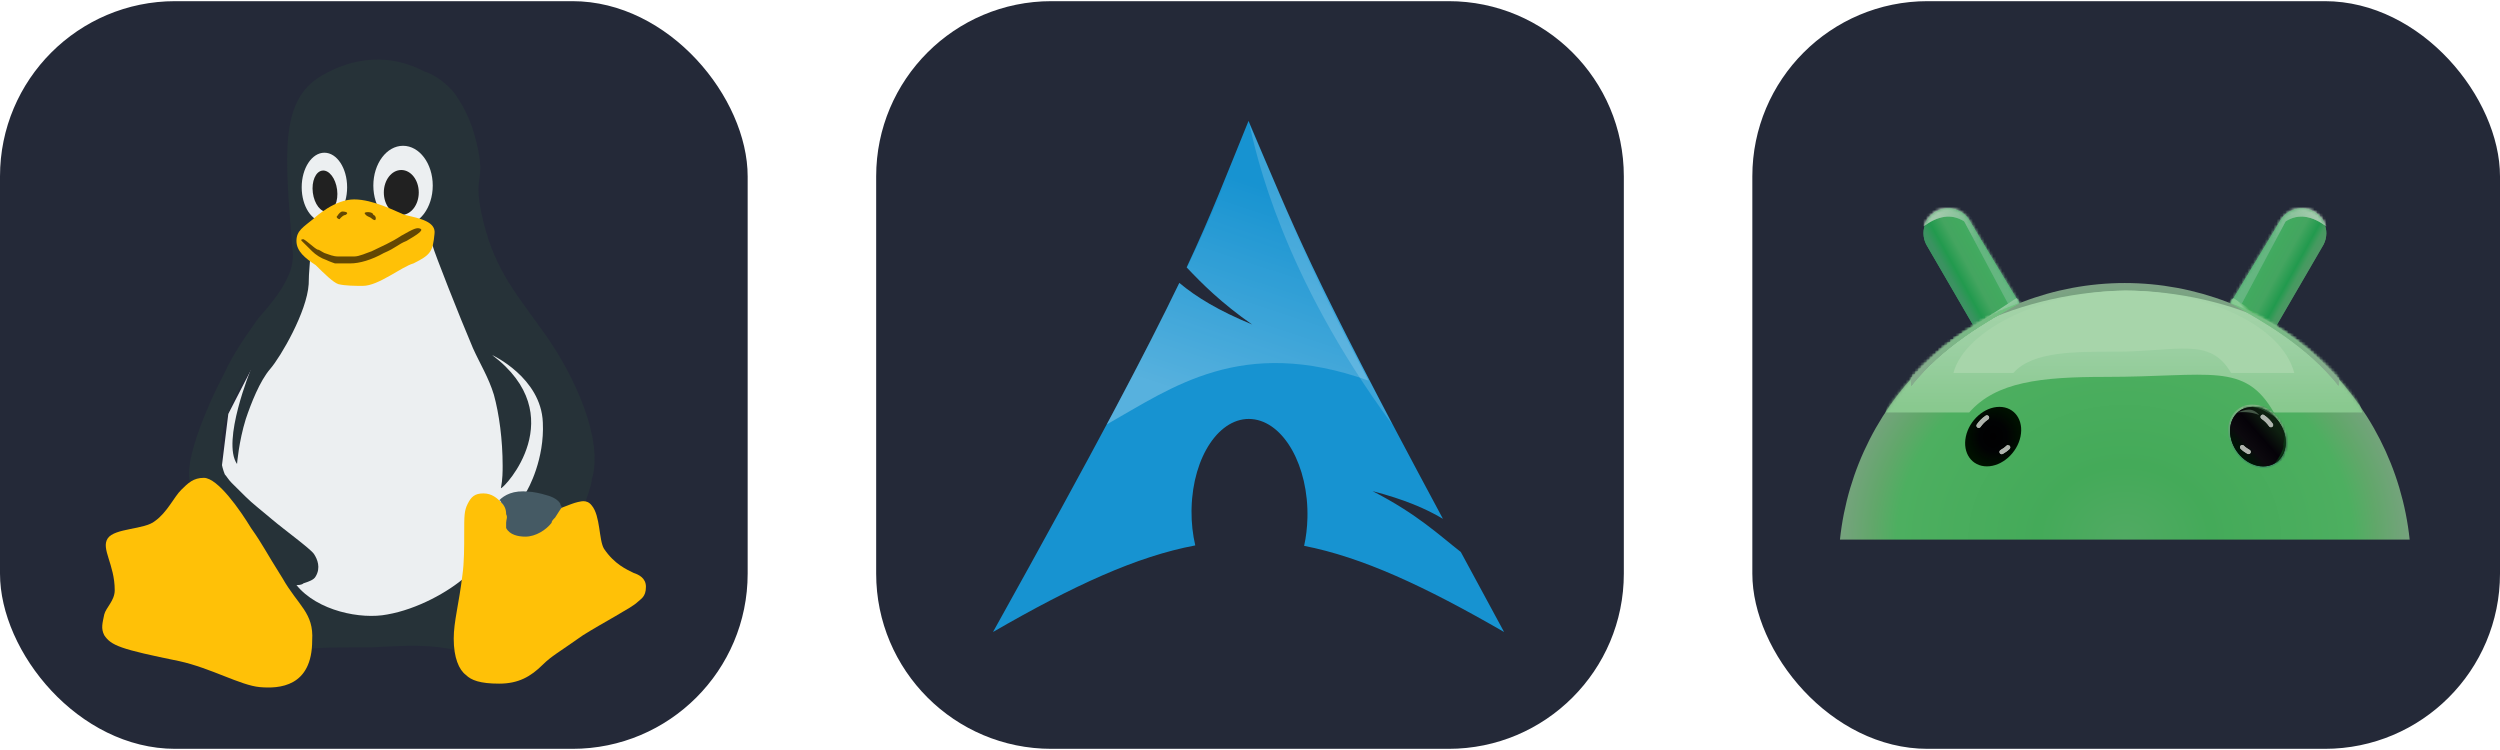 
            <svg width="160" height="48" viewBox="0 0 856 256" fill="none" xmlns="http://www.w3.org/2000/svg" xmlns:xlink="http://www.w3.org/1999/xlink" version="1.1">
        
		<g transform="translate(0, 0)">
            
			<svg xmlns="http://www.w3.org/2000/svg" width="256" height="256" fill="none" viewBox="0 0 256 256" id="linux">
<style>
#linux {
    rect {fill: #242938}

    @media (prefers-color-scheme: light) {
        rect {fill: #F4F2ED}
    }
}
</style>
<rect width="256" height="256" fill="#242938" rx="60"/>
<path fill="#ECEFF1" d="M85.949 199.926L110.48 213.546H147.576L182.278 187.491L197.834 146.632L161.935 103.405L151.764 79.127L102.104 80.903L102.702 94.523L93.129 112.287L78.171 141.303L75.18 165.581L85.949 199.926Z"/>
<path fill="#263238" d="M187.064 114.656C177.491 101.036 169.713 92.746 165.525 75.574C161.337 58.401 166.722 63.139 163.132 48.335C161.337 40.637 158.345 35.307 155.354 31.162C151.764 27.017 147.576 24.648 145.182 24.056C139.798 21.096 127.233 16.358 111.677 24.648C95.522 32.939 97.317 50.703 100.309 86.825C100.309 89.193 99.71 92.154 98.514 94.523C96.121 99.852 91.932 104.589 88.343 108.735C84.154 114.656 79.966 120.578 76.975 127.091C69.795 140.711 63.213 157.883 65.008 164.397C68 163.805 105.694 220.652 105.694 221.836C108.087 221.244 118.258 221.244 127.233 221.244C139.798 220.652 146.977 220.06 157.149 222.428C157.149 220.652 156.55 218.875 156.55 217.099C156.55 213.546 157.149 210.585 157.747 206.44C158.345 203.479 158.944 200.519 159.542 196.966C153.559 202.295 142.789 208.217 132.618 209.993C123.643 211.769 108.685 208.809 101.505 199.926C102.104 199.926 103.3 199.926 103.899 199.334C105.694 198.742 107.489 198.15 108.087 196.966C109.882 194.005 108.685 191.044 107.489 189.268C106.292 187.491 97.317 180.977 93.129 177.425C88.941 173.872 86.548 172.095 84.154 169.727C84.154 169.727 80.564 166.174 79.368 164.989C78.171 163.805 77.573 162.621 76.975 162.028C75.778 159.068 75.18 155.515 75.778 150.778C76.376 144.264 78.769 138.934 81.761 133.013C82.958 130.644 85.949 125.907 85.949 125.907C85.949 125.907 75.778 150.778 81.163 158.476C81.163 158.476 81.761 150.778 84.154 143.08C85.949 137.75 88.941 130.052 92.531 125.907C96.121 121.762 105.095 106.366 105.694 96.891C105.694 92.746 106.292 88.601 106.292 85.641C103.899 83.272 145.781 77.35 148.174 83.864C148.772 86.233 157.149 107.55 161.935 118.801C164.328 124.131 167.32 128.868 169.115 134.789C170.91 141.303 172.106 150.185 172.106 159.068C172.106 160.844 172.106 163.805 171.508 166.766C172.705 166.766 196.039 141.895 168.517 121.17C168.517 121.17 185.269 128.868 185.868 144.264C186.466 156.699 181.081 166.766 179.885 168.542C180.483 168.542 192.449 173.872 193.047 173.872C195.441 173.872 200.227 172.095 200.227 172.095C200.826 170.319 202.62 165.581 202.62 163.805C206.809 150.185 196.637 128.276 187.064 114.656V114.656Z"/>
<path fill="#ECEFF1" d="M111.078 75.574C115.374 75.574 118.856 70.271 118.856 63.731C118.856 57.19 115.374 51.888 111.078 51.888C106.783 51.888 103.3 57.19 103.3 63.731C103.3 70.271 106.783 75.574 111.078 75.574Z"/>
<path fill="#ECEFF1" d="M138.002 76.758C143.62 76.758 148.174 70.66 148.174 63.139C148.174 55.617 143.62 49.519 138.002 49.519C132.385 49.519 127.831 55.617 127.831 63.139C127.831 70.66 132.385 76.758 138.002 76.758Z"/>
<path fill="#212121" d="M115.424 64.541C114.927 60.648 112.663 57.724 110.368 58.011C108.074 58.298 106.616 61.687 107.114 65.581C107.611 69.474 109.874 72.398 112.169 72.111C114.464 71.823 115.921 68.434 115.424 64.541Z"/>
<path fill="#212121" d="M137.404 73.205C140.709 73.205 143.387 69.759 143.387 65.507C143.387 61.256 140.709 57.809 137.404 57.809C134.1 57.809 131.421 61.256 131.421 65.507C131.421 69.759 134.1 73.205 137.404 73.205Z"/>
<path fill="#FFC107" d="M216.98 195.781C214.587 194.597 210.398 192.82 206.808 187.491C205.014 184.53 205.612 176.24 202.62 172.687C200.825 170.319 198.432 171.503 197.834 171.503C192.449 172.687 179.884 180.977 171.508 171.503C170.311 170.319 168.516 168.542 165.525 168.542C162.533 168.542 161.337 169.726 160.14 172.095C158.943 174.464 158.943 176.24 158.943 182.162C158.943 186.899 158.943 192.228 158.345 196.373C157.148 206.44 155.354 212.362 155.354 218.283C155.354 224.797 157.148 228.942 159.542 230.718C161.337 232.495 164.328 233.679 170.91 233.679C177.491 233.679 181.679 231.311 185.868 227.165C188.859 224.205 191.252 223.02 199.629 217.099C206.21 212.954 216.382 207.624 218.176 205.848C219.373 204.664 221.168 204.071 221.168 200.518C221.168 197.558 218.775 196.373 216.98 195.781V195.781Z"/>
<path fill="#FFC107" d="M96.719 197.558C90.736 188.083 90.137 186.307 85.949 180.385C82.359 174.464 74.581 163.213 69.795 163.213C66.205 163.213 64.41 164.989 62.017 167.358C59.623 169.726 57.23 175.056 53.042 178.017C49.452 180.977 39.281 180.385 36.888 183.938C34.494 187.491 39.281 192.821 39.281 201.703C39.281 205.256 36.289 207.624 35.691 209.993C35.093 212.954 34.494 214.73 35.691 217.099C38.084 220.652 41.076 221.836 61.418 225.981C72.188 228.35 82.359 234.271 88.941 234.864C95.522 235.456 106.89 234.864 106.89 218.875C107.489 209.401 102.104 207.032 96.719 197.558Z"/>
<path fill="#FFC107" d="M108.087 90.378C104.497 88.009 101.505 85.64 101.505 82.088C101.505 78.535 103.899 77.35 107.489 74.389C108.087 73.797 114.668 67.876 121.25 67.876C127.831 67.876 135.609 72.021 138.601 73.205C143.986 74.389 149.37 75.574 148.772 79.719C148.174 85.64 147.576 86.825 141.592 89.785C137.404 90.97 129.626 97.484 124.241 97.484C121.848 97.484 118.258 97.484 115.865 96.891C114.07 96.299 111.078 93.338 108.087 90.378V90.378Z"/>
<path fill="#634703" d="M106.89 85.641C108.087 86.825 109.882 88.009 111.677 88.601C112.873 89.193 114.668 89.786 114.668 89.786C117.062 89.786 118.857 89.786 120.053 89.786C123.045 89.786 127.233 88.601 131.421 86.233C135.609 84.456 136.208 83.272 139.199 82.088C142.191 80.311 145.182 78.535 143.986 77.942C142.789 77.35 141.592 77.942 137.404 80.311C133.814 82.68 130.823 83.864 127.233 85.641C125.438 86.233 123.045 87.417 121.25 87.417C119.455 87.417 117.66 87.417 115.865 87.417C114.07 87.417 112.873 86.825 111.078 86.233C109.882 85.641 109.283 85.048 108.685 85.048C107.489 84.456 105.095 82.088 103.899 81.495C103.899 81.495 102.702 81.495 103.3 82.088C105.095 83.864 105.694 84.456 106.89 85.641Z"/>
<path fill="#634703" d="M124.84 72.613C125.438 73.797 126.635 73.797 127.233 74.389C127.831 74.982 128.429 74.982 128.429 74.982C129.028 74.389 128.429 73.205 127.831 73.205C127.831 72.021 124.84 72.021 124.84 72.613V72.613Z"/>
<path fill="#634703" d="M115.267 73.797C115.267 74.389 116.463 74.982 116.463 74.389C117.062 73.797 117.66 73.205 118.258 73.205C119.455 72.613 118.856 72.021 117.062 72.021C115.865 72.613 115.865 73.205 115.267 73.797V73.797Z"/>
<path fill="#455A64" d="M173.303 178.609C173.303 179.201 173.303 179.793 173.303 180.385C174.5 182.754 177.491 183.346 179.884 183.346C183.474 183.346 187.064 180.977 188.859 178.609C188.859 178.017 189.457 177.424 190.056 176.832C191.252 175.056 191.851 173.872 192.449 173.279C192.449 173.279 191.851 172.687 191.851 172.095C191.252 170.911 189.457 169.726 187.064 169.134C185.269 168.542 182.278 167.95 181.081 167.95C175.696 167.358 172.705 169.134 170.91 170.911C170.91 170.911 171.508 170.911 171.508 171.503C172.705 172.687 173.303 173.872 173.303 175.648C173.901 176.832 173.303 177.424 173.303 178.609V178.609Z"/>
</svg>

		</g>
		
		<g transform="translate(300, 0)">
            
			<svg width="256" height="256" viewBox="0 0 256 256" fill="none" xmlns="http://www.w3.org/2000/svg" id="arch">
<style>
#arch {
    path.rect {fill: #242938}

    @media (prefers-color-scheme: light) {
        path.rect {fill: #F4F2ED}
    }
}
</style>
<g clip-path="url(#clip0_33_628)">
<path d="M196 0H60C26.863 0 0 26.863 0 60V196C0 229.137 26.863 256 60 256H196C229.137 256 256 229.137 256 196V60C256 26.863 229.137 0 196 0Z" fill="#242938" class="rect" />
<g clip-path="url(#clip1_33_628)">
<path d="M127.5 41C119.711 60.098 114.981 72.607 106.309 91.137C111.626 96.774 118.161 103.313 128.76 110.727C117.365 106.037 109.597 101.342 103.788 96.457C92.689 119.617 75.288 152.594 40 216C67.728 199.992 89.224 190.118 109.257 186.349C108.4 182.655 107.942 178.64 107.975 174.472L107.996 173.596C108.436 155.826 117.682 142.163 128.632 143.09C139.582 144.018 148.106 159.18 147.666 176.95C147.583 180.297 147.194 183.513 146.534 186.499C166.351 190.377 187.644 200.207 215 216C209.605 206.068 204.773 197.119 200.175 188.592C192.931 182.978 185.38 175.674 169.968 167.764C180.561 170.516 188.153 173.699 194.065 177.249C147.31 90.2 143.533 78.625 127.5 41Z" fill="#1793D1"/>
<path d="M176.755 145.015C138.825 93.532 130.033 52.039 127.806 42.133C148.039 88.801 147.901 89.374 176.755 145.015Z" fill="white" fill-opacity="0.166"/>
<path d="M127.821 41.748C126.848 44.14 125.9 46.461 125.002 48.67C124.006 51.116 123.059 53.451 122.118 55.74C121.177 58.03 120.244 60.264 119.319 62.47C118.394 64.675 117.467 66.855 116.521 69.049C115.574 71.243 114.622 73.46 113.615 75.714C112.609 77.969 111.558 80.269 110.454 82.657C109.349 85.045 108.191 87.519 106.95 90.112C106.778 90.472 106.57 90.881 106.395 91.245C111.696 96.859 118.222 103.356 128.761 110.727C117.395 106.05 109.635 101.372 103.831 96.5C103.53 97.115 103.266 97.664 102.956 98.294C102.547 99.123 102.056 100.066 101.631 100.922C100.885 102.451 100.106 104.022 99.303 105.643C98.994 106.257 98.723 106.788 98.405 107.416C93.333 117.596 87.04 129.782 78.944 144.928C101.138 132.424 125.076 114.384 168.559 129.911C166.379 125.781 164.375 121.909 162.492 118.268C160.61 114.627 158.861 111.217 157.237 107.993C155.614 104.769 154.113 101.729 152.708 98.85C151.304 95.971 150.002 93.253 148.778 90.647C147.553 88.04 146.4 85.532 145.317 83.127C144.234 80.722 143.201 78.418 142.22 76.141C141.238 73.865 140.298 71.631 139.378 69.412C138.459 67.194 137.561 64.981 136.665 62.747C136.345 61.949 136.025 61.118 135.704 60.312C133.251 54.553 130.732 48.586 127.821 41.748Z" fill="url(#paint0_linear_33_628)"/>
</g>
</g>
<defs>
<linearGradient id="paint0_linear_33_628" x1="127.904" y1="61.731" x2="104.123" y2="133.77" gradientUnits="userSpaceOnUse">
<stop stop-color="white" stop-opacity="0"/>
<stop offset="1" stop-color="white" stop-opacity="0.275"/>
</linearGradient>
<clipPath id="clip0_33_628">
<rect width="256" height="256" fill="white"/>
</clipPath>
<clipPath id="clip1_33_628">
<rect width="175" height="175" fill="white" transform="translate(40 41)"/>
</clipPath>
</defs>
</svg>

		</g>
		
		<g transform="translate(600, 0)">
            
			<svg width="256" height="256" viewBox="0 0 256 256" fill="none" xmlns="http://www.w3.org/2000/svg" id="android">
<style>
#android {
    rect {fill: #242938}

    @media (prefers-color-scheme: light) {
        rect {fill: #F4F2ED}
    }
}
</style>
<rect width="256" height="256" rx="60" fill="#242938"/>
<path d="M67.074 71C62.398 71 58.608 74.79 58.608 79.465C58.611 80.8 58.929 82.115 59.536 83.303L75.796 111.282L87.404 109.896L91.39 103.424L74.009 74.609C72.425 72.347 69.836 70.999 67.074 71Z" fill="url(#paint0_linear_1_2288)"/>
<mask id="mask0_1_2288" style="mask-type:luminance" maskUnits="userSpaceOnUse" x="58" y="71" width="34" height="41">
<path d="M67.074 71C62.398 71 58.608 74.79 58.608 79.465C58.61 80.8 58.929 82.115 59.536 83.303L75.796 111.282L87.404 109.896L91.39 103.424L74.009 74.609C72.425 72.347 69.836 70.999 67.074 71Z" fill="white"/>
</mask>
<g mask="url(#mask0_1_2288)">
<g filter="url(#filter0_f_1_2288)">
<path d="M58.608 77.105C63.442 73.583 68.01 72.561 72.54 75.399L88.46 105.281L95.156 101.238L83.785 72.051L70.139 64.952L58.01 71.546L58.608 77.105Z" fill="url(#paint1_linear_1_2288)"/>
</g>
</g>
<mask id="mask1_1_2288" style="mask-type:luminance" maskUnits="userSpaceOnUse" x="58" y="71" width="34" height="41">
<path d="M67.074 71C62.398 71 58.608 74.79 58.608 79.465C58.61 80.8 58.929 82.115 59.536 83.303L75.796 111.282L87.404 109.896L91.39 103.424L74.009 74.609C72.425 72.347 69.836 70.999 67.074 71Z" fill="white"/>
</mask>
<g mask="url(#mask1_1_2288)">
<g filter="url(#filter1_f_1_2288)">
<path d="M58.608 77.105C63.442 73.583 68.01 72.561 72.54 75.399L88.46 105.281L95.156 101.238L83.785 72.051L70.139 64.952L58.01 71.546L58.608 77.105Z" fill="url(#paint2_linear_1_2288)"/>
</g>
</g>
<path d="M67.074 71C62.398 71 58.608 74.79 58.608 79.465C58.611 80.8 58.929 82.115 59.536 83.303L75.796 111.282L87.404 109.896L91.39 103.424L74.009 74.609C72.425 72.347 69.836 70.999 67.074 71Z" fill="url(#paint3_linear_1_2288)"/>
<mask id="mask2_1_2288" style="mask-type:luminance" maskUnits="userSpaceOnUse" x="58" y="71" width="34" height="41">
<path d="M67.074 71C62.398 71 58.608 74.79 58.608 79.465C58.61 80.8 58.929 82.115 59.536 83.303L75.796 111.282L87.404 109.896L91.39 103.424L74.009 74.609C72.425 72.347 69.836 70.999 67.074 71Z" fill="white"/>
</mask>
<g mask="url(#mask2_1_2288)">
<g filter="url(#filter2_f_1_2288)">
<path d="M58.608 77.105C63.442 73.583 68.01 72.561 72.54 75.399L88.46 105.281L95.156 101.238L83.785 72.051L70.139 64.952L58.01 71.546L58.608 77.105Z" fill="url(#paint4_linear_1_2288)"/>
</g>
</g>
<mask id="mask3_1_2288" style="mask-type:luminance" maskUnits="userSpaceOnUse" x="58" y="71" width="34" height="41">
<path d="M67.074 71C62.398 71 58.608 74.79 58.608 79.465C58.61 80.8 58.929 82.115 59.536 83.303L75.796 111.282L87.404 109.896L91.39 103.424L74.009 74.609C72.425 72.347 69.836 70.999 67.074 71Z" fill="white"/>
</mask>
<g mask="url(#mask3_1_2288)">
<g filter="url(#filter3_f_1_2288)">
<path d="M58.608 77.105C63.442 73.583 68.01 72.561 72.54 75.399L88.46 105.281L95.156 101.238L83.785 72.051L70.139 64.952L58.01 71.546L58.608 77.105Z" fill="url(#paint5_linear_1_2288)"/>
</g>
</g>
<mask id="mask4_1_2288" style="mask-type:luminance" maskUnits="userSpaceOnUse" x="58" y="71" width="34" height="41">
<path d="M67.074 71C62.398 71 58.608 74.79 58.608 79.465C58.611 80.8 58.929 82.115 59.536 83.303L75.796 111.282L87.404 109.896L91.39 103.424L74.009 74.609C72.425 72.347 69.836 70.999 67.074 71Z" fill="white"/>
<mask id="mask5_1_2288" style="mask-type:luminance" maskUnits="userSpaceOnUse" x="58" y="71" width="34" height="41">
<path d="M67.074 71C62.398 71 58.608 74.79 58.608 79.465C58.61 80.8 58.929 82.115 59.536 83.303L75.796 111.282L87.404 109.896L91.39 103.424L74.009 74.609C72.425 72.347 69.836 70.999 67.074 71Z" fill="white"/>
</mask>
<g mask="url(#mask5_1_2288)">
<path d="M58.608 77.105C63.442 73.583 68.01 72.561 72.54 75.399L88.46 105.281L95.156 101.238L83.785 72.051L70.139 64.952L58.01 71.546L58.608 77.105Z" fill="white"/>
</g>
<mask id="mask6_1_2288" style="mask-type:luminance" maskUnits="userSpaceOnUse" x="58" y="71" width="34" height="41">
<path d="M67.074 71C62.398 71 58.608 74.79 58.608 79.465C58.61 80.8 58.929 82.115 59.536 83.303L75.796 111.282L87.404 109.896L91.39 103.424L74.009 74.609C72.425 72.347 69.836 70.999 67.074 71Z" fill="white"/>
</mask>
<g mask="url(#mask6_1_2288)">
<path d="M58.608 77.105C63.442 73.583 68.01 72.561 72.54 75.399L88.46 105.281L95.156 101.238L83.785 72.051L70.139 64.952L58.01 71.546L58.608 77.105Z" fill="white"/>
</g>
<path d="M67.074 71C62.398 71 58.608 74.79 58.608 79.465C58.611 80.8 58.929 82.115 59.536 83.303L75.796 111.282L87.404 109.896L91.39 103.424L74.009 74.609C72.425 72.347 69.836 70.999 67.074 71Z" fill="white"/>
<mask id="mask7_1_2288" style="mask-type:luminance" maskUnits="userSpaceOnUse" x="58" y="71" width="34" height="41">
<path d="M67.074 71C62.398 71 58.608 74.79 58.608 79.465C58.61 80.8 58.929 82.115 59.536 83.303L75.796 111.282L87.404 109.896L91.39 103.424L74.009 74.609C72.425 72.347 69.836 70.999 67.074 71Z" fill="white"/>
</mask>
<g mask="url(#mask7_1_2288)">
<path d="M58.608 77.105C63.442 73.583 68.01 72.561 72.54 75.399L88.46 105.281L95.156 101.238L83.785 72.051L70.139 64.952L58.01 71.546L58.608 77.105Z" fill="white"/>
</g>
<mask id="mask8_1_2288" style="mask-type:luminance" maskUnits="userSpaceOnUse" x="58" y="71" width="34" height="41">
<path d="M67.074 71C62.398 71 58.608 74.79 58.608 79.465C58.61 80.8 58.929 82.115 59.536 83.303L75.796 111.282L87.404 109.896L91.39 103.424L74.009 74.609C72.425 72.347 69.836 70.999 67.074 71Z" fill="white"/>
</mask>
<g mask="url(#mask8_1_2288)">
<path d="M58.608 77.105C63.442 73.583 68.01 72.561 72.54 75.399L88.46 105.281L95.156 101.238L83.785 72.051L70.139 64.952L58.01 71.546L58.608 77.105Z" fill="white"/>
</g>
</mask>
<g mask="url(#mask4_1_2288)">
<g filter="url(#filter4_f_1_2288)">
<path d="M90.354 101.707L75.796 111.282L90.262 114.541C91.776 109.967 96.835 104.683 90.354 101.707Z" fill="url(#paint6_linear_1_2288)"/>
</g>
</g>
<path d="M188.067 71C192.743 71 196.533 74.79 196.533 79.465C196.53 80.8 196.212 82.115 195.605 83.303L179.345 111.282L167.737 109.896L163.751 103.424L181.132 74.609C182.717 72.347 185.305 70.999 188.067 71Z" fill="url(#paint7_linear_1_2288)"/>
<mask id="mask9_1_2288" style="mask-type:luminance" maskUnits="userSpaceOnUse" x="163" y="71" width="34" height="41">
<path d="M188.067 71C192.742 71 196.532 74.79 196.532 79.465C196.53 80.8 196.212 82.115 195.604 83.303L179.345 111.282L167.736 109.896L163.751 103.424L181.131 74.609C182.716 72.347 185.305 70.999 188.067 71Z" fill="white"/>
</mask>
<g mask="url(#mask9_1_2288)">
<g filter="url(#filter5_f_1_2288)">
<path d="M196.533 77.105C191.699 73.583 187.131 72.561 182.601 75.399L166.681 105.281L159.984 101.238L171.356 72.051L185.001 64.952L197.131 71.546L196.533 77.105Z" fill="url(#paint8_linear_1_2288)"/>
</g>
</g>
<mask id="mask10_1_2288" style="mask-type:luminance" maskUnits="userSpaceOnUse" x="163" y="71" width="34" height="41">
<path d="M188.067 71C192.742 71 196.532 74.79 196.532 79.465C196.53 80.8 196.212 82.115 195.604 83.303L179.345 111.282L167.736 109.896L163.751 103.424L181.131 74.609C182.716 72.347 185.305 70.999 188.067 71Z" fill="white"/>
</mask>
<g mask="url(#mask10_1_2288)">
<g filter="url(#filter6_f_1_2288)">
<path d="M196.533 77.105C191.699 73.583 187.131 72.561 182.601 75.399L166.681 105.281L159.984 101.238L171.356 72.051L185.001 64.952L197.131 71.546L196.533 77.105Z" fill="url(#paint9_linear_1_2288)"/>
</g>
</g>
<path d="M188.067 71C192.743 71 196.533 74.79 196.533 79.465C196.53 80.8 196.212 82.115 195.605 83.303L179.345 111.282L167.737 109.896L163.751 103.424L181.132 74.609C182.717 72.347 185.305 70.999 188.067 71Z" fill="url(#paint10_linear_1_2288)"/>
<mask id="mask11_1_2288" style="mask-type:luminance" maskUnits="userSpaceOnUse" x="163" y="71" width="34" height="41">
<path d="M188.067 71C192.742 71 196.532 74.79 196.532 79.465C196.53 80.8 196.212 82.115 195.604 83.303L179.345 111.282L167.736 109.896L163.751 103.424L181.131 74.609C182.716 72.347 185.305 70.999 188.067 71Z" fill="white"/>
</mask>
<g mask="url(#mask11_1_2288)">
<g filter="url(#filter7_f_1_2288)">
<path d="M196.533 77.105C191.699 73.583 187.131 72.561 182.601 75.399L166.681 105.281L159.984 101.238L171.356 72.051L185.001 64.952L197.131 71.546L196.533 77.105Z" fill="url(#paint11_linear_1_2288)"/>
</g>
</g>
<mask id="mask12_1_2288" style="mask-type:luminance" maskUnits="userSpaceOnUse" x="163" y="71" width="34" height="41">
<path d="M188.067 71C192.742 71 196.532 74.79 196.532 79.465C196.53 80.8 196.212 82.115 195.604 83.303L179.345 111.282L167.736 109.896L163.751 103.424L181.131 74.609C182.716 72.347 185.305 70.999 188.067 71Z" fill="white"/>
</mask>
<g mask="url(#mask12_1_2288)">
<g filter="url(#filter8_f_1_2288)">
<path d="M196.533 77.105C191.699 73.583 187.131 72.561 182.601 75.399L166.681 105.281L159.984 101.238L171.356 72.051L185.001 64.952L197.131 71.546L196.533 77.105Z" fill="url(#paint12_linear_1_2288)"/>
</g>
</g>
<mask id="mask13_1_2288" style="mask-type:luminance" maskUnits="userSpaceOnUse" x="163" y="71" width="34" height="41">
<path d="M188.068 71C192.743 71 196.533 74.79 196.533 79.465C196.531 80.8 196.213 82.115 195.605 83.303L179.346 111.282L167.737 109.896L163.752 103.424L181.132 74.609C182.717 72.347 185.306 70.999 188.068 71Z" fill="white"/>
<mask id="mask14_1_2288" style="mask-type:luminance" maskUnits="userSpaceOnUse" x="163" y="71" width="34" height="41">
<path d="M188.068 71C192.743 71 196.533 74.79 196.533 79.465C196.531 80.8 196.213 82.115 195.605 83.303L179.346 111.282L167.737 109.896L163.752 103.424L181.132 74.609C182.717 72.347 185.306 70.999 188.068 71Z" fill="white"/>
</mask>
<g mask="url(#mask14_1_2288)">
<path d="M196.534 77.105C191.7 73.583 187.132 72.561 182.602 75.399L166.682 105.281L159.985 101.238L171.357 72.051L185.002 64.952L197.132 71.546L196.534 77.105Z" fill="white"/>
</g>
<mask id="mask15_1_2288" style="mask-type:luminance" maskUnits="userSpaceOnUse" x="163" y="71" width="34" height="41">
<path d="M188.068 71C192.743 71 196.533 74.79 196.533 79.465C196.531 80.8 196.213 82.115 195.605 83.303L179.346 111.282L167.737 109.896L163.752 103.424L181.132 74.609C182.717 72.347 185.306 70.999 188.068 71Z" fill="white"/>
</mask>
<g mask="url(#mask15_1_2288)">
<path d="M196.534 77.105C191.7 73.583 187.132 72.561 182.602 75.399L166.682 105.281L159.985 101.238L171.357 72.051L185.002 64.952L197.132 71.546L196.534 77.105Z" fill="white"/>
</g>
<path d="M188.068 71C192.743 71 196.533 74.79 196.533 79.465C196.531 80.8 196.213 82.115 195.605 83.303L179.346 111.282L167.737 109.896L163.752 103.424L181.132 74.609C182.717 72.347 185.306 70.999 188.068 71Z" fill="white"/>
<mask id="mask16_1_2288" style="mask-type:luminance" maskUnits="userSpaceOnUse" x="163" y="71" width="34" height="41">
<path d="M188.068 71C192.743 71 196.533 74.79 196.533 79.465C196.531 80.8 196.213 82.115 195.605 83.303L179.346 111.282L167.737 109.896L163.752 103.424L181.132 74.609C182.717 72.347 185.306 70.999 188.068 71Z" fill="white"/>
</mask>
<g mask="url(#mask16_1_2288)">
<path d="M196.534 77.105C191.7 73.583 187.132 72.561 182.602 75.399L166.682 105.281L159.985 101.238L171.357 72.051L185.002 64.952L197.132 71.546L196.534 77.105Z" fill="white"/>
</g>
<mask id="mask17_1_2288" style="mask-type:luminance" maskUnits="userSpaceOnUse" x="163" y="71" width="34" height="41">
<path d="M188.068 71C192.743 71 196.533 74.79 196.533 79.465C196.531 80.8 196.213 82.115 195.605 83.303L179.346 111.282L167.737 109.896L163.752 103.424L181.132 74.609C182.717 72.347 185.306 70.999 188.068 71Z" fill="white"/>
</mask>
<g mask="url(#mask17_1_2288)">
<path d="M196.534 77.105C191.7 73.583 187.132 72.561 182.602 75.399L166.682 105.281L159.985 101.238L171.357 72.051L185.002 64.952L197.132 71.546L196.534 77.105Z" fill="white"/>
</g>
</mask>
<g mask="url(#mask13_1_2288)">
<g filter="url(#filter9_f_1_2288)">
<path d="M164.788 101.707L179.346 111.282L164.879 114.541C163.366 109.967 158.307 104.683 164.788 101.707Z" fill="url(#paint13_linear_1_2288)"/>
</g>
</g>
<path d="M127.502 96.509C103.27 96.526 79.901 105.51 61.898 121.731C43.896 137.952 32.533 160.261 30 184.361H225.07C222.535 160.25 211.163 137.932 193.147 121.709C175.131 105.487 151.746 96.51 127.502 96.509Z" fill="url(#paint14_radial_1_2288)"/>
<g filter="url(#filter10_f_1_2288)">
<path d="M175.039 159.822C169.539 159.822 164.212 154.969 163.139 148.982C162.066 142.994 165.655 138.141 171.155 138.141C176.654 138.141 181.982 142.994 183.054 148.982C184.127 154.969 180.538 159.822 175.039 159.822Z" fill="url(#paint15_linear_1_2288)"/>
</g>
<path d="M174.922 159.286C169.753 159.286 164.746 154.725 163.738 149.098C162.73 143.471 166.103 138.91 171.271 138.91C176.44 138.91 181.447 143.471 182.455 149.098C183.463 154.725 180.09 159.286 174.922 159.286Z" fill="url(#paint16_linear_1_2288)"/>
<mask id="mask18_1_2288" style="mask-type:luminance" maskUnits="userSpaceOnUse" x="30" y="96" width="196" height="89">
<path d="M127.502 96.509C103.27 96.526 79.901 105.51 61.898 121.731C43.896 137.952 32.533 160.261 30 184.361H225.07C222.535 160.25 211.163 137.932 193.147 121.709C175.131 105.487 151.746 96.51 127.502 96.509Z" fill="white"/>
</mask>
<g mask="url(#mask18_1_2288)">
<g filter="url(#filter11_f_1_2288)">
<path d="M45.527 140.82H74.264C83.493 130.3 98.862 128.648 120.906 128.648C156.833 128.648 168.49 123.363 178.569 140.82H208.87C202.407 116.701 164.035 99.099 127.502 99.099C88.344 99.676 51.17 119.76 45.527 140.82Z" fill="url(#paint17_linear_1_2288)"/>
</g>
</g>
<path d="M80.32 159.286C85.489 159.286 90.637 154.725 91.82 149.098C93.002 143.471 89.771 138.91 84.603 138.91C79.434 138.91 74.285 143.471 73.103 149.098C71.921 154.725 75.152 159.286 80.32 159.286Z" fill="url(#paint18_radial_1_2288)"/>
<mask id="mask19_1_2288" style="mask-type:luminance" maskUnits="userSpaceOnUse" x="30" y="96" width="196" height="89">
<path d="M127.502 96.509C103.27 96.526 79.901 105.51 61.898 121.731C43.896 137.952 32.533 160.261 30 184.361H225.07C222.535 160.25 211.163 137.932 193.147 121.709C175.131 105.487 151.746 96.51 127.502 96.509Z" fill="white"/>
</mask>
<g mask="url(#mask19_1_2288)">
<g filter="url(#filter12_f_1_2288)">
<path d="M68.856 127.286H89.388C95.981 119.769 111.051 120.02 124.209 120.02C145.653 120.02 156.708 114.813 163.909 127.286H185.557C180.94 110.053 153.503 99.099 127.637 99.099C99.912 99.508 72.888 112.239 68.856 127.286Z" fill="#A7D5AA"/>
</g>
</g>
<path d="M174.922 159.286C169.753 159.286 164.746 154.725 163.738 149.098C162.73 143.471 166.103 138.91 171.271 138.91C176.44 138.91 181.447 143.471 182.455 149.098C183.463 154.725 180.09 159.286 174.922 159.286Z" fill="url(#paint19_linear_1_2288)"/>
<mask id="mask20_1_2288" style="mask-type:luminance" maskUnits="userSpaceOnUse" x="163" y="138" width="20" height="22">
<path d="M174.923 159.286C169.754 159.286 164.747 154.725 163.739 149.098C162.731 143.471 166.104 138.91 171.272 138.91C176.441 138.91 181.448 143.471 182.456 149.098C183.464 154.725 180.091 159.286 174.923 159.286Z" fill="white"/>
</mask>
<g mask="url(#mask20_1_2288)">
<g filter="url(#filter13_f_1_2288)">
<path d="M178.723 158.334C180.256 156.739 182.348 152.817 181.836 151.931C183.708 143.175 176.769 139.797 171.272 138.91L184.676 138.141C184.676 138.141 187.651 147.182 187.835 147.807C189.129 152.197 184.203 156.866 178.723 158.334Z" fill="#083E15"/>
</g>
</g>
<g filter="url(#filter14_f_1_2288)">
<path d="M173.588 141.731C171.383 140.809 168.868 140.524 166.067 140.82C168.799 139.848 171.149 138.911 173.588 141.731Z" fill="#445747"/>
</g>
<mask id="mask21_1_2288" style="mask-type:luminance" maskUnits="userSpaceOnUse" x="163" y="138" width="20" height="22">
<path d="M174.923 159.286C169.754 159.286 164.747 154.725 163.739 149.098C162.731 143.471 166.104 138.91 171.272 138.91C176.441 138.91 181.448 143.471 182.456 149.098C183.464 154.725 180.091 159.286 174.923 159.286Z" fill="white"/>
</mask>
<g mask="url(#mask21_1_2288)">
<g filter="url(#filter15_f_1_2288)">
<path d="M168.173 139.528C172.41 137.795 175.521 140.421 178.83 142.28L178.137 137.699L167.935 138.141L168.173 139.528Z" fill="#375F40"/>
</g>
</g>
<g filter="url(#filter16_f_1_2288)">
<path d="M174.787 141.579C174.73 141.578 174.673 141.583 174.617 141.595C174.418 141.635 174.243 141.753 174.131 141.922C173.896 142.273 173.99 142.748 174.341 142.983C175.615 143.835 176.349 144.731 176.953 145.571C177.2 145.912 177.677 145.989 178.019 145.743C178.358 145.499 178.438 145.027 178.198 144.685C177.549 143.782 176.658 142.693 175.191 141.713C175.072 141.632 174.931 141.584 174.787 141.579ZM80.295 141.803C80.151 141.806 80.01 141.85 79.89 141.929C78.424 142.909 77.532 143.995 76.884 144.898C76.636 145.24 76.713 145.719 77.055 145.966C77.398 146.214 77.876 146.137 78.124 145.794C78.727 144.955 79.467 144.056 80.741 143.204C81.091 142.969 81.184 142.496 80.951 142.146C80.839 141.976 80.664 141.859 80.465 141.818C80.409 141.807 80.352 141.803 80.295 141.803ZM87.547 151.997C87.691 151.854 87.149 152.078 87.006 152.222C86.356 152.872 85.711 153.264 84.99 153.693C84.629 153.908 84.508 154.375 84.722 154.737C84.937 155.104 85.41 155.225 85.774 155.006C86.498 154.575 87.294 154.097 88.088 153.304C88.387 153.006 88.387 152.521 88.088 152.222C87.945 152.078 87.403 152.141 87.547 151.997ZM167.741 151.963C167.538 151.963 167.343 152.044 167.2 152.188C166.901 152.486 166.901 152.971 167.2 153.27C167.994 154.063 168.796 154.54 169.519 154.972C169.882 155.185 170.349 155.065 170.564 154.703C170.777 154.34 170.657 153.873 170.295 153.659C169.575 153.229 168.932 152.838 168.282 152.188C168.138 152.044 167.944 151.963 167.741 151.963Z" fill="#AFB4AD"/>
</g>
<g filter="url(#filter17_f_1_2288)">
<path d="M174.787 141.579C174.73 141.578 174.673 141.583 174.617 141.595C174.418 141.635 174.243 141.753 174.131 141.922C173.896 142.273 173.99 142.748 174.341 142.983C175.615 143.835 176.349 144.731 176.953 145.571C177.2 145.912 177.677 145.989 178.019 145.743C178.358 145.499 178.438 145.027 178.198 144.685C177.549 143.782 176.658 142.693 175.191 141.713C175.072 141.632 174.931 141.584 174.787 141.579ZM80.295 141.803C80.151 141.806 80.01 141.85 79.89 141.929C78.424 142.909 77.532 143.995 76.884 144.898C76.636 145.24 76.713 145.719 77.055 145.966C77.398 146.214 77.876 146.137 78.124 145.794C78.727 144.955 79.467 144.056 80.741 143.204C81.091 142.969 81.184 142.496 80.951 142.146C80.839 141.976 80.664 141.859 80.465 141.818C80.409 141.807 80.352 141.803 80.295 141.803ZM87.547 151.997C87.691 151.854 87.149 152.078 87.006 152.222C86.356 152.872 85.711 153.264 84.99 153.693C84.629 153.908 84.508 154.375 84.722 154.737C84.937 155.104 85.41 155.225 85.774 155.006C86.498 154.575 87.294 154.097 88.088 153.304C88.387 153.006 88.387 152.521 88.088 152.222C87.945 152.078 87.403 152.141 87.547 151.997ZM167.741 151.963C167.538 151.963 167.343 152.044 167.2 152.188C166.901 152.486 166.901 152.971 167.2 153.27C167.994 154.063 168.796 154.54 169.519 154.972C169.882 155.185 170.349 155.065 170.564 154.703C170.777 154.34 170.657 153.873 170.295 153.659C169.575 153.229 168.932 152.838 168.282 152.188C168.138 152.044 167.944 151.963 167.741 151.963Z" fill="#AFB4AD"/>
</g>
<mask id="mask22_1_2288" style="mask-type:luminance" maskUnits="userSpaceOnUse" x="30" y="96" width="196" height="89">
<path d="M127.502 96.509C103.27 96.526 79.901 105.51 61.898 121.731C43.896 137.952 32.533 160.261 30 184.361H225.07C222.535 160.25 211.163 137.932 193.147 121.709C175.131 105.487 151.746 96.51 127.502 96.509Z" fill="white"/>
</mask>
<g mask="url(#mask22_1_2288)">
<g filter="url(#filter18_f_1_2288)">
<path d="M91.39 103.424C79.858 109.844 65.162 118.212 54.398 131.722L53.632 117.4L91.39 103.424Z" fill="url(#paint20_linear_1_2288)"/>
</g>
</g>
<mask id="mask23_1_2288" style="mask-type:luminance" maskUnits="userSpaceOnUse" x="30" y="96" width="196" height="89">
<path d="M127.502 96.509C103.27 96.526 79.901 105.51 61.898 121.731C43.896 137.952 32.533 160.261 30 184.361H225.07C222.535 160.25 211.163 137.932 193.147 121.709C175.131 105.487 151.746 96.51 127.502 96.509Z" fill="white"/>
</mask>
<g mask="url(#mask23_1_2288)">
<g filter="url(#filter19_f_1_2288)">
<path d="M91.39 103.424C79.858 109.844 65.162 118.212 54.398 131.722L53.632 117.4L91.39 103.424Z" fill="url(#paint21_linear_1_2288)"/>
</g>
</g>
<mask id="mask24_1_2288" style="mask-type:luminance" maskUnits="userSpaceOnUse" x="30" y="96" width="196" height="89">
<path d="M127.502 96.509C103.27 96.526 79.901 105.51 61.898 121.731C43.896 137.952 32.533 160.261 30 184.361H225.07C222.535 160.25 211.163 137.932 193.147 121.709C175.131 105.487 151.746 96.51 127.502 96.509Z" fill="white"/>
</mask>
<g mask="url(#mask24_1_2288)">
<g filter="url(#filter20_f_1_2288)">
<path d="M91.39 103.424C79.858 109.844 65.162 118.212 54.398 131.722L53.632 117.4L91.39 103.424Z" fill="url(#paint22_linear_1_2288)"/>
</g>
</g>
<mask id="mask25_1_2288" style="mask-type:luminance" maskUnits="userSpaceOnUse" x="30" y="96" width="196" height="89">
<path d="M127.502 96.509C103.27 96.526 79.901 105.51 61.898 121.731C43.896 137.952 32.533 160.261 30 184.361H225.07C222.535 160.25 211.163 137.932 193.147 121.709C175.131 105.487 151.746 96.51 127.502 96.509Z" fill="white"/>
</mask>
<g mask="url(#mask25_1_2288)">
<g filter="url(#filter21_f_1_2288)">
<path d="M91.39 103.424C79.858 109.844 65.162 118.212 54.398 131.722L53.632 117.4L91.39 103.424Z" fill="url(#paint23_linear_1_2288)"/>
</g>
</g>
<mask id="mask26_1_2288" style="mask-type:luminance" maskUnits="userSpaceOnUse" x="30" y="96" width="196" height="89">
<path d="M127.64 96.509C151.873 96.526 175.242 105.51 193.244 121.731C211.247 137.952 222.609 160.261 225.143 184.361H30.073C32.607 160.25 43.979 137.932 61.996 121.709C80.012 105.487 103.397 96.51 127.64 96.509Z" fill="white"/>
</mask>
<g mask="url(#mask26_1_2288)">
<g filter="url(#filter22_f_1_2288)">
<path d="M163.753 103.424C175.285 109.844 189.981 118.212 200.745 131.722L201.511 117.4L163.753 103.424Z" fill="url(#paint24_linear_1_2288)"/>
</g>
</g>
<mask id="mask27_1_2288" style="mask-type:luminance" maskUnits="userSpaceOnUse" x="30" y="96" width="196" height="89">
<path d="M127.64 96.509C151.873 96.526 175.242 105.51 193.244 121.731C211.247 137.952 222.609 160.261 225.143 184.361H30.073C32.607 160.25 43.979 137.932 61.996 121.709C80.012 105.487 103.397 96.51 127.64 96.509Z" fill="white"/>
</mask>
<g mask="url(#mask27_1_2288)">
<g filter="url(#filter23_f_1_2288)">
<path d="M163.753 103.424C175.285 109.844 189.981 118.212 200.745 131.722L201.511 117.4L163.753 103.424Z" fill="url(#paint25_linear_1_2288)"/>
</g>
</g>
<defs>
<filter id="filter0_f_1_2288" x="52.306" y="59.248" width="48.554" height="51.737" filterUnits="userSpaceOnUse" color-interpolation-filters="sRGB">
<feFlood flood-opacity="0" result="BackgroundImageFix"/>
<feBlend mode="normal" in="SourceGraphic" in2="BackgroundImageFix" result="shape"/>
<feGaussianBlur stdDeviation="2.852" result="effect1_foregroundBlur_1_2288"/>
</filter>
<filter id="filter1_f_1_2288" x="56.293" y="63.234" width="40.581" height="43.763" filterUnits="userSpaceOnUse" color-interpolation-filters="sRGB">
<feFlood flood-opacity="0" result="BackgroundImageFix"/>
<feBlend mode="normal" in="SourceGraphic" in2="BackgroundImageFix" result="shape"/>
<feGaussianBlur stdDeviation="0.859" result="effect1_foregroundBlur_1_2288"/>
</filter>
<filter id="filter2_f_1_2288" x="52.306" y="59.248" width="48.554" height="51.737" filterUnits="userSpaceOnUse" color-interpolation-filters="sRGB">
<feFlood flood-opacity="0" result="BackgroundImageFix"/>
<feBlend mode="normal" in="SourceGraphic" in2="BackgroundImageFix" result="shape"/>
<feGaussianBlur stdDeviation="2.852" result="effect1_foregroundBlur_1_2288"/>
</filter>
<filter id="filter3_f_1_2288" x="56.293" y="63.234" width="40.581" height="43.763" filterUnits="userSpaceOnUse" color-interpolation-filters="sRGB">
<feFlood flood-opacity="0" result="BackgroundImageFix"/>
<feBlend mode="normal" in="SourceGraphic" in2="BackgroundImageFix" result="shape"/>
<feGaussianBlur stdDeviation="0.859" result="effect1_foregroundBlur_1_2288"/>
</filter>
<filter id="filter4_f_1_2288" x="71.877" y="97.788" width="25.613" height="20.671" filterUnits="userSpaceOnUse" color-interpolation-filters="sRGB">
<feFlood flood-opacity="0" result="BackgroundImageFix"/>
<feBlend mode="normal" in="SourceGraphic" in2="BackgroundImageFix" result="shape"/>
<feGaussianBlur stdDeviation="1.959" result="effect1_foregroundBlur_1_2288"/>
</filter>
<filter id="filter5_f_1_2288" x="154.28" y="59.248" width="48.554" height="51.737" filterUnits="userSpaceOnUse" color-interpolation-filters="sRGB">
<feFlood flood-opacity="0" result="BackgroundImageFix"/>
<feBlend mode="normal" in="SourceGraphic" in2="BackgroundImageFix" result="shape"/>
<feGaussianBlur stdDeviation="2.852" result="effect1_foregroundBlur_1_2288"/>
</filter>
<filter id="filter6_f_1_2288" x="158.267" y="63.234" width="40.581" height="43.763" filterUnits="userSpaceOnUse" color-interpolation-filters="sRGB">
<feFlood flood-opacity="0" result="BackgroundImageFix"/>
<feBlend mode="normal" in="SourceGraphic" in2="BackgroundImageFix" result="shape"/>
<feGaussianBlur stdDeviation="0.859" result="effect1_foregroundBlur_1_2288"/>
</filter>
<filter id="filter7_f_1_2288" x="154.28" y="59.248" width="48.554" height="51.737" filterUnits="userSpaceOnUse" color-interpolation-filters="sRGB">
<feFlood flood-opacity="0" result="BackgroundImageFix"/>
<feBlend mode="normal" in="SourceGraphic" in2="BackgroundImageFix" result="shape"/>
<feGaussianBlur stdDeviation="2.852" result="effect1_foregroundBlur_1_2288"/>
</filter>
<filter id="filter8_f_1_2288" x="158.267" y="63.234" width="40.581" height="43.763" filterUnits="userSpaceOnUse" color-interpolation-filters="sRGB">
<feFlood flood-opacity="0" result="BackgroundImageFix"/>
<feBlend mode="normal" in="SourceGraphic" in2="BackgroundImageFix" result="shape"/>
<feGaussianBlur stdDeviation="0.859" result="effect1_foregroundBlur_1_2288"/>
</filter>
<filter id="filter9_f_1_2288" x="156.287" y="96.424" width="28.341" height="23.399" filterUnits="userSpaceOnUse" color-interpolation-filters="sRGB">
<feFlood flood-opacity="0" result="BackgroundImageFix"/>
<feBlend mode="normal" in="SourceGraphic" in2="BackgroundImageFix" result="shape"/>
<feGaussianBlur stdDeviation="2.641" result="effect1_foregroundBlur_1_2288"/>
</filter>
<filter id="filter10_f_1_2288" x="160.104" y="135.296" width="25.985" height="27.372" filterUnits="userSpaceOnUse" color-interpolation-filters="sRGB">
<feFlood flood-opacity="0" result="BackgroundImageFix"/>
<feBlend mode="normal" in="SourceGraphic" in2="BackgroundImageFix" result="shape"/>
<feGaussianBlur stdDeviation="1.423" result="effect1_foregroundBlur_1_2288"/>
</filter>
<filter id="filter11_f_1_2288" x="15.948" y="69.52" width="222.501" height="100.88" filterUnits="userSpaceOnUse" color-interpolation-filters="sRGB">
<feFlood flood-opacity="0" result="BackgroundImageFix"/>
<feBlend mode="normal" in="SourceGraphic" in2="BackgroundImageFix" result="shape"/>
<feGaussianBlur stdDeviation="14.79" result="effect1_foregroundBlur_1_2288"/>
</filter>
<filter id="filter12_f_1_2288" x="53.83" y="84.072" width="146.753" height="58.239" filterUnits="userSpaceOnUse" color-interpolation-filters="sRGB">
<feFlood flood-opacity="0" result="BackgroundImageFix"/>
<feBlend mode="normal" in="SourceGraphic" in2="BackgroundImageFix" result="shape"/>
<feGaussianBlur stdDeviation="7.513" result="effect1_foregroundBlur_1_2288"/>
</filter>
<filter id="filter13_f_1_2288" x="170.399" y="137.268" width="18.517" height="21.939" filterUnits="userSpaceOnUse" color-interpolation-filters="sRGB">
<feFlood flood-opacity="0" result="BackgroundImageFix"/>
<feBlend mode="normal" in="SourceGraphic" in2="BackgroundImageFix" result="shape"/>
<feGaussianBlur stdDeviation="0.436" result="effect1_foregroundBlur_1_2288"/>
</filter>
<filter id="filter14_f_1_2288" x="165.2" y="138.986" width="9.256" height="3.613" filterUnits="userSpaceOnUse" color-interpolation-filters="sRGB">
<feFlood flood-opacity="0" result="BackgroundImageFix"/>
<feBlend mode="normal" in="SourceGraphic" in2="BackgroundImageFix" result="shape"/>
<feGaussianBlur stdDeviation="0.434" result="effect1_foregroundBlur_1_2288"/>
</filter>
<filter id="filter15_f_1_2288" x="166.26" y="136.024" width="14.245" height="7.931" filterUnits="userSpaceOnUse" color-interpolation-filters="sRGB">
<feFlood flood-opacity="0" result="BackgroundImageFix"/>
<feBlend mode="normal" in="SourceGraphic" in2="BackgroundImageFix" result="shape"/>
<feGaussianBlur stdDeviation="0.837" result="effect1_foregroundBlur_1_2288"/>
</filter>
<filter id="filter16_f_1_2288" x="74.019" y="138.86" width="107.036" height="18.974" filterUnits="userSpaceOnUse" color-interpolation-filters="sRGB">
<feFlood flood-opacity="0" result="BackgroundImageFix"/>
<feBlend mode="normal" in="SourceGraphic" in2="BackgroundImageFix" result="shape"/>
<feGaussianBlur stdDeviation="1.36" result="effect1_foregroundBlur_1_2288"/>
</filter>
<filter id="filter17_f_1_2288" x="75.971" y="140.812" width="103.132" height="15.071" filterUnits="userSpaceOnUse" color-interpolation-filters="sRGB">
<feFlood flood-opacity="0" result="BackgroundImageFix"/>
<feBlend mode="normal" in="SourceGraphic" in2="BackgroundImageFix" result="shape"/>
<feGaussianBlur stdDeviation="0.384" result="effect1_foregroundBlur_1_2288"/>
</filter>
<filter id="filter18_f_1_2288" x="51.432" y="101.224" width="42.157" height="32.697" filterUnits="userSpaceOnUse" color-interpolation-filters="sRGB">
<feFlood flood-opacity="0" result="BackgroundImageFix"/>
<feBlend mode="normal" in="SourceGraphic" in2="BackgroundImageFix" result="shape"/>
<feGaussianBlur stdDeviation="1.1" result="effect1_foregroundBlur_1_2288"/>
</filter>
<filter id="filter19_f_1_2288" x="53.48" y="103.272" width="38.062" height="28.602" filterUnits="userSpaceOnUse" color-interpolation-filters="sRGB">
<feFlood flood-opacity="0" result="BackgroundImageFix"/>
<feBlend mode="normal" in="SourceGraphic" in2="BackgroundImageFix" result="shape"/>
<feGaussianBlur stdDeviation="0.076" result="effect1_foregroundBlur_1_2288"/>
</filter>
<filter id="filter20_f_1_2288" x="51.432" y="101.224" width="42.157" height="32.697" filterUnits="userSpaceOnUse" color-interpolation-filters="sRGB">
<feFlood flood-opacity="0" result="BackgroundImageFix"/>
<feBlend mode="normal" in="SourceGraphic" in2="BackgroundImageFix" result="shape"/>
<feGaussianBlur stdDeviation="1.1" result="effect1_foregroundBlur_1_2288"/>
</filter>
<filter id="filter21_f_1_2288" x="53.48" y="103.272" width="38.062" height="28.602" filterUnits="userSpaceOnUse" color-interpolation-filters="sRGB">
<feFlood flood-opacity="0" result="BackgroundImageFix"/>
<feBlend mode="normal" in="SourceGraphic" in2="BackgroundImageFix" result="shape"/>
<feGaussianBlur stdDeviation="0.076" result="effect1_foregroundBlur_1_2288"/>
</filter>
<filter id="filter22_f_1_2288" x="161.553" y="101.224" width="42.157" height="32.697" filterUnits="userSpaceOnUse" color-interpolation-filters="sRGB">
<feFlood flood-opacity="0" result="BackgroundImageFix"/>
<feBlend mode="normal" in="SourceGraphic" in2="BackgroundImageFix" result="shape"/>
<feGaussianBlur stdDeviation="1.1" result="effect1_foregroundBlur_1_2288"/>
</filter>
<filter id="filter23_f_1_2288" x="163.601" y="103.272" width="38.062" height="28.602" filterUnits="userSpaceOnUse" color-interpolation-filters="sRGB">
<feFlood flood-opacity="0" result="BackgroundImageFix"/>
<feBlend mode="normal" in="SourceGraphic" in2="BackgroundImageFix" result="shape"/>
<feGaussianBlur stdDeviation="0.076" result="effect1_foregroundBlur_1_2288"/>
</filter>
<linearGradient id="paint0_linear_1_2288" x1="67.666" y1="97.293" x2="82.7" y2="89.017" gradientUnits="userSpaceOnUse">
<stop offset="0.078" stop-color="#3B9261"/>
<stop offset="0.25" stop-color="#229A4E"/>
<stop offset="0.5" stop-color="#44A560"/>
<stop offset="0.75" stop-color="#42A95F"/>
<stop offset="1" stop-color="#44AC66"/>
</linearGradient>
<linearGradient id="paint1_linear_1_2288" x1="78.173" y1="81.513" x2="62.408" y2="72.401" gradientUnits="userSpaceOnUse">
<stop stop-color="#7CBC95" stop-opacity="0.365"/>
<stop offset="1" stop-color="#B6D2BB" stop-opacity="0.649"/>
</linearGradient>
<linearGradient id="paint2_linear_1_2288" x1="78.173" y1="81.513" x2="62.408" y2="72.401" gradientUnits="userSpaceOnUse">
<stop stop-color="#7CBC95" stop-opacity="0.365"/>
<stop offset="1" stop-color="#B6D2BB" stop-opacity="0.649"/>
</linearGradient>
<linearGradient id="paint3_linear_1_2288" x1="67.666" y1="97.293" x2="82.7" y2="89.017" gradientUnits="userSpaceOnUse">
<stop offset="0.078" stop-color="#3B9261"/>
<stop offset="0.25" stop-color="#229A4E"/>
<stop offset="0.5" stop-color="#44A560"/>
<stop offset="0.75" stop-color="#42A95F"/>
<stop offset="1" stop-color="#44AC66"/>
</linearGradient>
<linearGradient id="paint4_linear_1_2288" x1="78.173" y1="81.513" x2="62.408" y2="72.401" gradientUnits="userSpaceOnUse">
<stop stop-color="#7CBC95" stop-opacity="0.365"/>
<stop offset="1" stop-color="#B6D2BB" stop-opacity="0.649"/>
</linearGradient>
<linearGradient id="paint5_linear_1_2288" x1="78.173" y1="81.513" x2="62.408" y2="72.401" gradientUnits="userSpaceOnUse">
<stop stop-color="#7CBC95" stop-opacity="0.365"/>
<stop offset="1" stop-color="#B6D2BB" stop-opacity="0.649"/>
</linearGradient>
<linearGradient id="paint6_linear_1_2288" x1="83.411" y1="103.425" x2="88.546" y2="111.282" gradientUnits="userSpaceOnUse">
<stop stop-color="#4BB064"/>
<stop offset="0.271" stop-color="#90CA9E"/>
<stop offset="1" stop-color="#90CA9E" stop-opacity="0"/>
</linearGradient>
<linearGradient id="paint7_linear_1_2288" x1="187.475" y1="97.293" x2="172.441" y2="89.017" gradientUnits="userSpaceOnUse">
<stop offset="0.078" stop-color="#3B9261"/>
<stop offset="0.25" stop-color="#229A4E"/>
<stop offset="0.5" stop-color="#44A560"/>
<stop offset="0.75" stop-color="#42A95F"/>
<stop offset="1" stop-color="#44AC66"/>
</linearGradient>
<linearGradient id="paint8_linear_1_2288" x1="176.967" y1="81.513" x2="192.732" y2="72.401" gradientUnits="userSpaceOnUse">
<stop stop-color="#7CBC95" stop-opacity="0.365"/>
<stop offset="1" stop-color="#B6D2BB" stop-opacity="0.649"/>
</linearGradient>
<linearGradient id="paint9_linear_1_2288" x1="176.967" y1="81.513" x2="192.732" y2="72.401" gradientUnits="userSpaceOnUse">
<stop stop-color="#7CBC95" stop-opacity="0.365"/>
<stop offset="1" stop-color="#B6D2BB" stop-opacity="0.649"/>
</linearGradient>
<linearGradient id="paint10_linear_1_2288" x1="187.475" y1="97.293" x2="172.441" y2="89.017" gradientUnits="userSpaceOnUse">
<stop stop-color="#4F9765"/>
<stop offset="0.125" stop-color="#449A5F"/>
<stop offset="0.25" stop-color="#229A4E"/>
<stop offset="0.5" stop-color="#44A560"/>
<stop offset="0.75" stop-color="#42A95F"/>
<stop offset="1" stop-color="#44AC66"/>
</linearGradient>
<linearGradient id="paint11_linear_1_2288" x1="176.967" y1="81.513" x2="192.732" y2="72.401" gradientUnits="userSpaceOnUse">
<stop stop-color="#7CBC95" stop-opacity="0.365"/>
<stop offset="1" stop-color="#B6D2BB" stop-opacity="0.649"/>
</linearGradient>
<linearGradient id="paint12_linear_1_2288" x1="176.967" y1="81.513" x2="192.732" y2="72.401" gradientUnits="userSpaceOnUse">
<stop stop-color="#7CBC95" stop-opacity="0.365"/>
<stop offset="1" stop-color="#B6D2BB" stop-opacity="0.649"/>
</linearGradient>
<linearGradient id="paint13_linear_1_2288" x1="172.067" y1="106.494" x2="167.737" y2="109.896" gradientUnits="userSpaceOnUse">
<stop offset="0.156" stop-color="#41AD59"/>
<stop offset="0.433" stop-color="#89CB95"/>
<stop offset="1" stop-color="#82CC8C"/>
</linearGradient>
<radialGradient id="paint14_radial_1_2288" cx="0" cy="0" r="1" gradientUnits="userSpaceOnUse" gradientTransform="translate(127.535 184.361) scale(101.821 87.852)">
<stop stop-color="#51AA63"/>
<stop offset="0.287" stop-color="#44AA59"/>
<stop offset="0.764" stop-color="#4DAF60"/>
<stop offset="0.846" stop-color="#61A76A"/>
<stop offset="1" stop-color="#7FA186"/>
</radialGradient>
<linearGradient id="paint15_linear_1_2288" x1="173.097" y1="159.822" x2="176.646" y2="138.738" gradientUnits="userSpaceOnUse">
<stop offset="0.117" stop-color="#409462"/>
<stop offset="1" stop-color="#83B785"/>
</linearGradient>
<linearGradient id="paint16_linear_1_2288" x1="177.661" y1="144.488" x2="167.238" y2="153.724" gradientUnits="userSpaceOnUse">
<stop stop-color="#0E2010"/>
<stop offset="0.409" stop-color="#050208"/>
<stop offset="0.76" stop-color="#0C090E"/>
<stop offset="1" stop-color="#001406"/>
</linearGradient>
<linearGradient id="paint17_linear_1_2288" x1="127.502" y1="99.099" x2="127.502" y2="138.91" gradientUnits="userSpaceOnUse">
<stop stop-color="#A7D4AA"/>
<stop offset="0.526" stop-color="#9ACFA1"/>
<stop offset="1" stop-color="#89C98F"/>
</linearGradient>
<radialGradient id="paint18_radial_1_2288" cx="0" cy="0" r="1" gradientUnits="userSpaceOnUse" gradientTransform="translate(82.461 149.098) scale(9.358 10.188)">
<stop stop-color="#010001"/>
<stop offset="0.5" stop-color="#010203"/>
<stop offset="1" stop-color="#001000"/>
</radialGradient>
<linearGradient id="paint19_linear_1_2288" x1="177.661" y1="144.488" x2="167.238" y2="153.724" gradientUnits="userSpaceOnUse">
<stop stop-color="#0E2010"/>
<stop offset="0.409" stop-color="#050208"/>
<stop offset="0.76" stop-color="#0C090E"/>
<stop offset="1" stop-color="#001406"/>
</linearGradient>
<linearGradient id="paint20_linear_1_2288" x1="58.613" y1="126.529" x2="91.39" y2="103.424" gradientUnits="userSpaceOnUse">
<stop stop-color="#85AC8C"/>
<stop offset="1" stop-color="#6EC57E"/>
</linearGradient>
<linearGradient id="paint21_linear_1_2288" x1="58.613" y1="126.529" x2="91.39" y2="103.424" gradientUnits="userSpaceOnUse">
<stop stop-color="#85AC8C"/>
<stop offset="1" stop-color="#6EC57E"/>
</linearGradient>
<linearGradient id="paint22_linear_1_2288" x1="58.613" y1="126.529" x2="91.39" y2="103.424" gradientUnits="userSpaceOnUse">
<stop stop-color="#85AC8C"/>
<stop offset="1" stop-color="#6EC57E"/>
</linearGradient>
<linearGradient id="paint23_linear_1_2288" x1="58.613" y1="126.529" x2="91.39" y2="103.424" gradientUnits="userSpaceOnUse">
<stop stop-color="#85AC8C"/>
<stop offset="1" stop-color="#6EC57E"/>
</linearGradient>
<linearGradient id="paint24_linear_1_2288" x1="196.529" y1="126.529" x2="163.753" y2="103.424" gradientUnits="userSpaceOnUse">
<stop stop-color="#85AC8C"/>
<stop offset="1" stop-color="#6EC57E"/>
</linearGradient>
<linearGradient id="paint25_linear_1_2288" x1="196.529" y1="126.529" x2="163.753" y2="103.424" gradientUnits="userSpaceOnUse">
<stop stop-color="#85AC8C"/>
<stop offset="1" stop-color="#6EC57E"/>
</linearGradient>
</defs>
</svg>

		</g>
		</svg>
